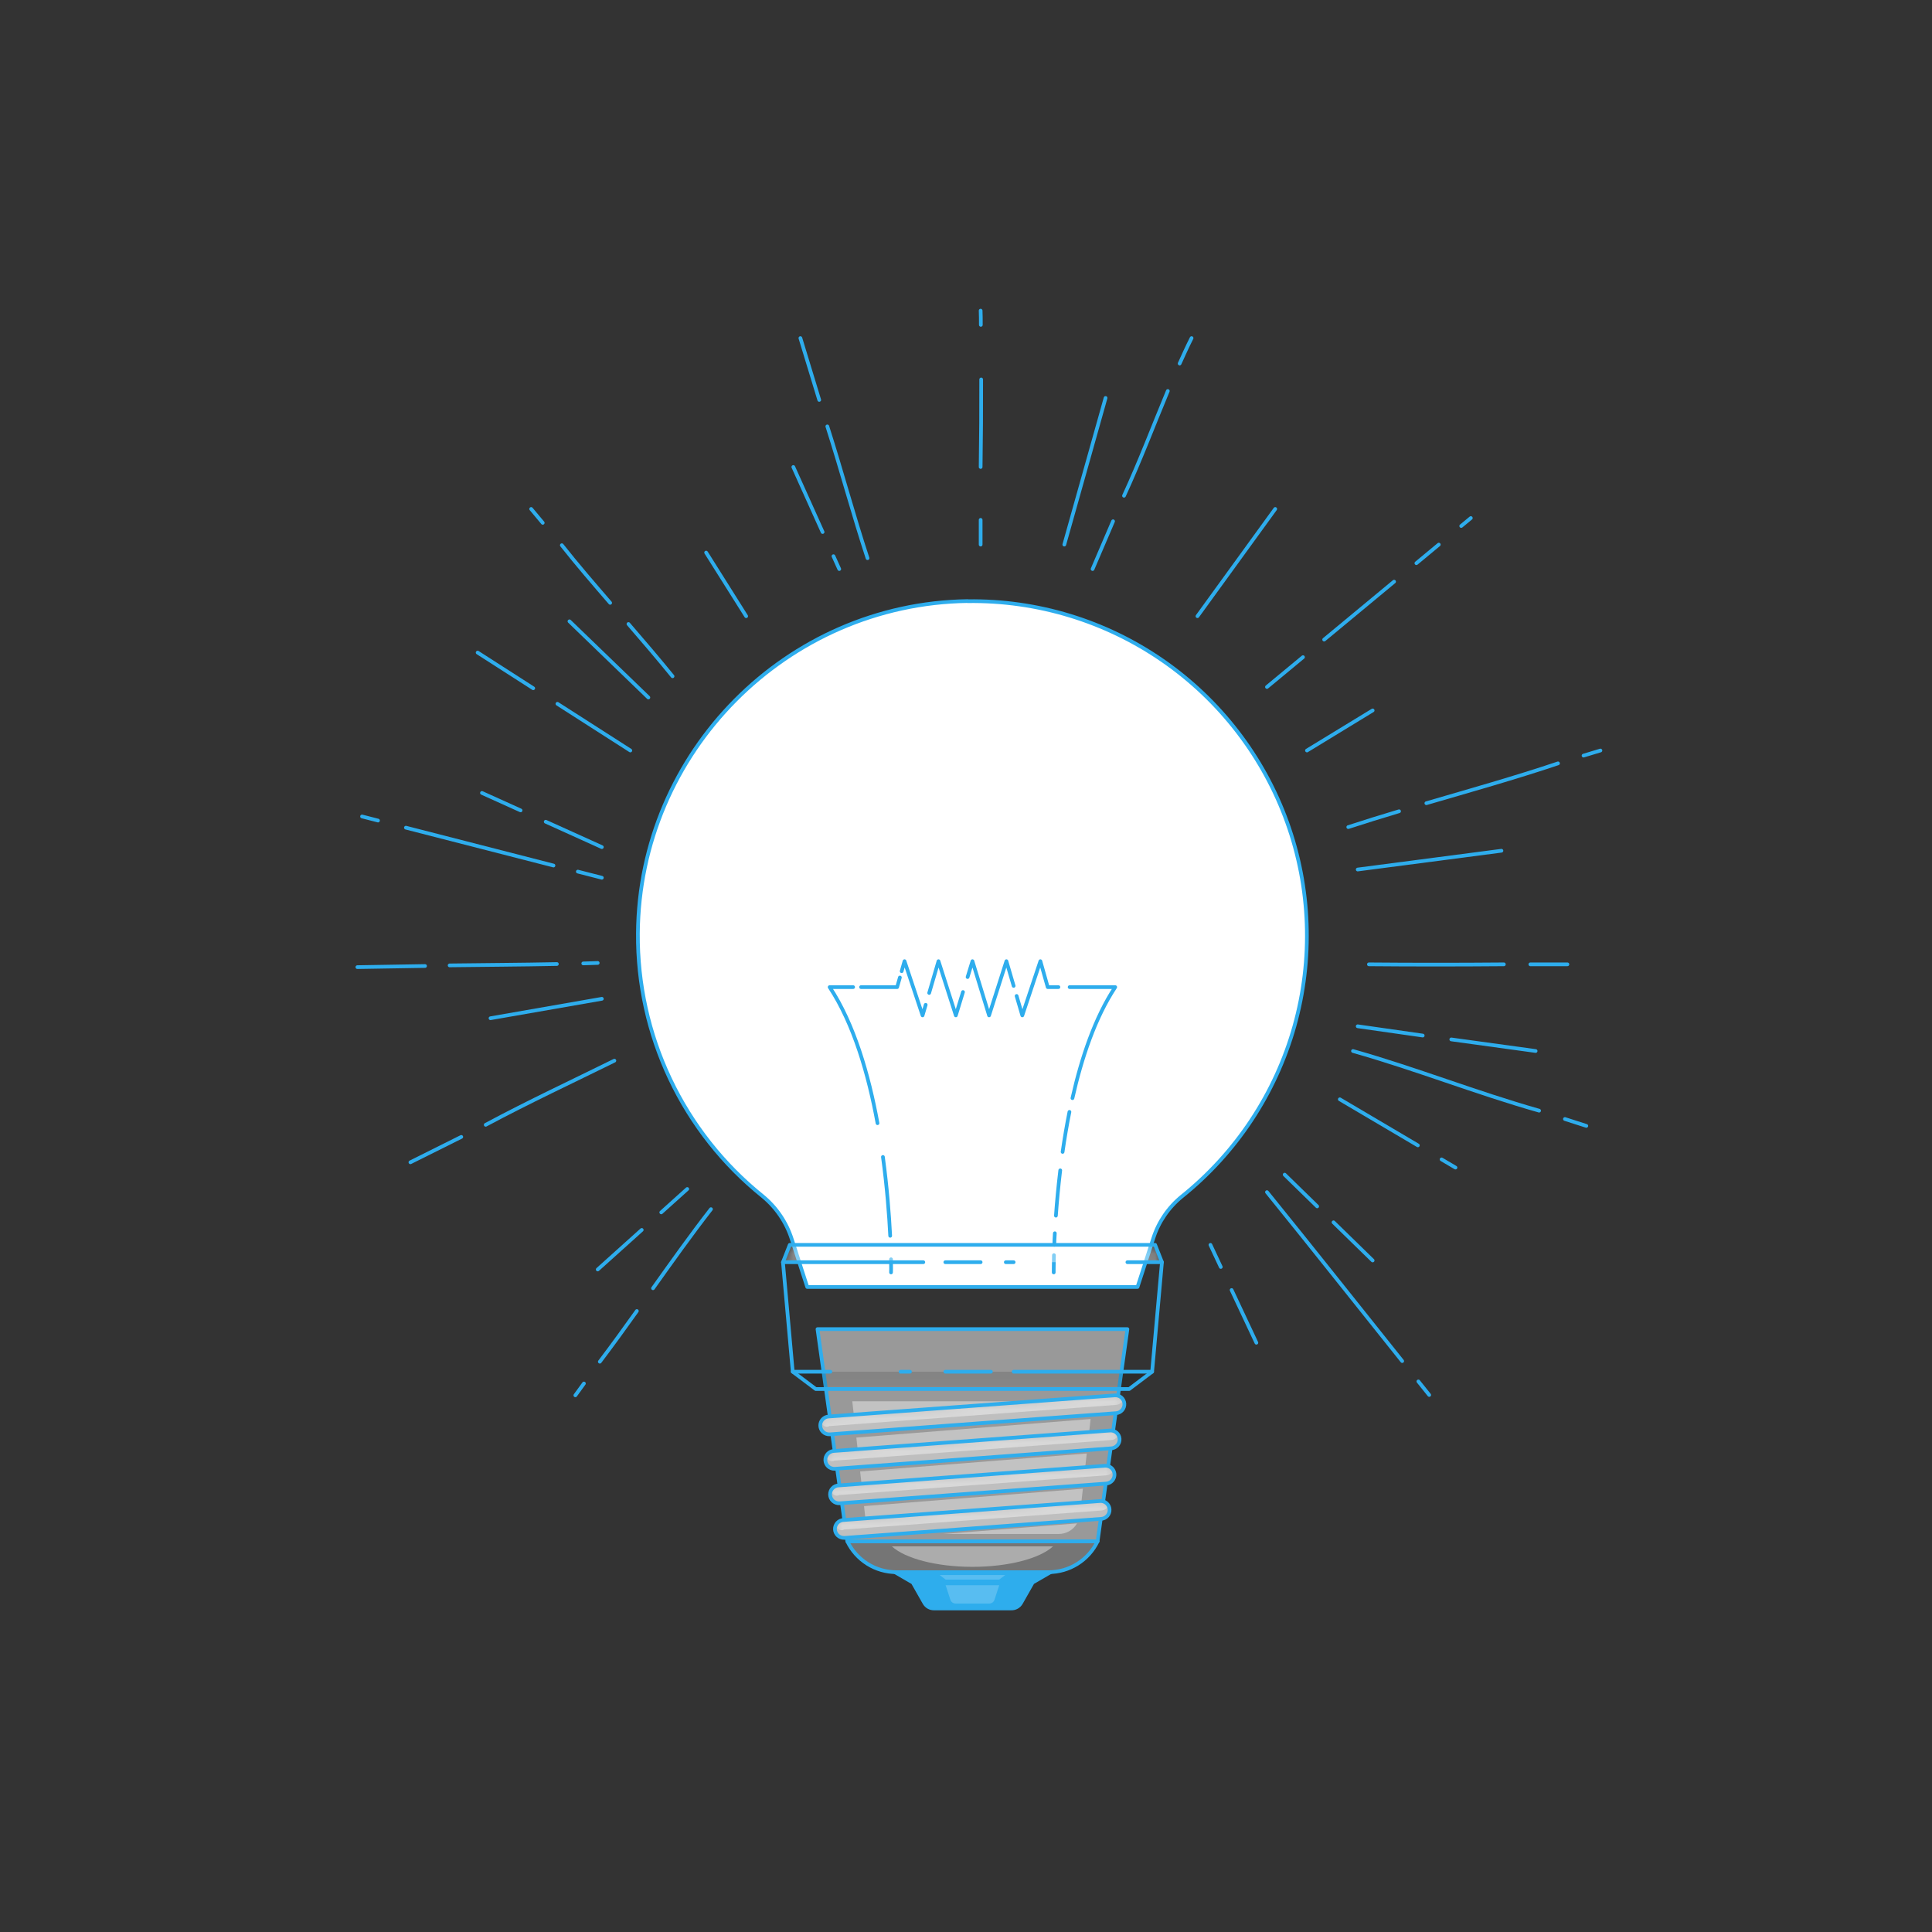 <svg xmlns="http://www.w3.org/2000/svg" width="235" height="235" viewBox="0 0 235 235" fill="none"><rect x="0" y="0" width="235" height="235" fill="#333333" stroke="none"/><path d="M119.305 39.518C119.305 38.94 119.305 38.361 119.281 37.783" stroke="#2EADED" stroke-width="0.45" stroke-linecap="round" stroke-linejoin="round"></path><path d="M119.281 56.804C119.335 53.254 119.356 49.704 119.347 46.154" stroke="#2EADED" stroke-width="0.45" stroke-linecap="round" stroke-linejoin="round"></path><path d="M119.281 66.242V63.234" stroke="#2EADED" stroke-width="0.45" stroke-linecap="round" stroke-linejoin="round"></path><path d="M143.486 44.218C143.956 43.179 144.426 42.145 144.939 41.126" stroke="#2EADED" stroke-width="0.45" stroke-linecap="round" stroke-linejoin="round"></path><path d="M136.718 60.301C138.65 56.118 140.276 51.808 142.048 47.559" stroke="#2EADED" stroke-width="0.45" stroke-linecap="round" stroke-linejoin="round"></path><path d="M132.897 69.217C133.727 67.274 134.558 65.336 135.388 63.403" stroke="#2EADED" stroke-width="0.45" stroke-linecap="round" stroke-linejoin="round"></path><path d="M129.457 66.242L134.476 48.405" stroke="#2EADED" stroke-width="0.45" stroke-linecap="round" stroke-linejoin="round"></path><path d="M100.632 51.864C102.342 57.203 103.795 62.641 105.524 67.896" stroke="#2EADED" stroke-width="0.45" stroke-linecap="round" stroke-linejoin="round"></path><path d="M97.356 41.126C98.123 43.632 98.888 46.139 99.649 48.645" stroke="#2EADED" stroke-width="0.45" stroke-linecap="round" stroke-linejoin="round"></path><path d="M101.379 67.652L102.084 69.217" stroke="#2EADED" stroke-width="0.45" stroke-linecap="round" stroke-linejoin="round"></path><path d="M96.496 56.804L100.058 64.714" stroke="#2EADED" stroke-width="0.45" stroke-linecap="round" stroke-linejoin="round"></path><path d="M76.441 75.9C78.255 77.996 80.055 80.106 81.808 82.259" stroke="#2EADED" stroke-width="0.45" stroke-linecap="round" stroke-linejoin="round"></path><path d="M68.338 66.317C70.218 68.7 72.225 71.017 74.218 73.33" stroke="#2EADED" stroke-width="0.45" stroke-linecap="round" stroke-linejoin="round"></path><path d="M64.606 61.908L66.016 63.596" stroke="#2EADED" stroke-width="0.45" stroke-linecap="round" stroke-linejoin="round"></path><path d="M69.264 75.572L78.866 84.84" stroke="#2EADED" stroke-width="0.45" stroke-linecap="round" stroke-linejoin="round"></path><path d="M70.284 106.018L73.207 106.765" stroke="#2EADED" stroke-width="0.45" stroke-linecap="round" stroke-linejoin="round"></path><path d="M49.373 100.674L67.323 105.28" stroke="#2EADED" stroke-width="0.45" stroke-linecap="round" stroke-linejoin="round"></path><path d="M44.039 99.311L45.98 99.809" stroke="#2EADED" stroke-width="0.45" stroke-linecap="round" stroke-linejoin="round"></path><path d="M66.378 99.95L73.207 103.038" stroke="#2EADED" stroke-width="0.45" stroke-linecap="round" stroke-linejoin="round"></path><path d="M58.623 96.449L63.323 98.574" stroke="#2EADED" stroke-width="0.45" stroke-linecap="round" stroke-linejoin="round"></path><path d="M177.735 63.981L178.905 63.013" stroke="#2EADED" stroke-width="0.45" stroke-linecap="round" stroke-linejoin="round"></path><path d="M172.283 68.503L175.009 66.242" stroke="#2EADED" stroke-width="0.45" stroke-linecap="round" stroke-linejoin="round"></path><path d="M161.064 77.799L169.571 70.749" stroke="#2EADED" stroke-width="0.45" stroke-linecap="round" stroke-linejoin="round"></path><path d="M154.108 83.561L158.489 79.933" stroke="#2EADED" stroke-width="0.45" stroke-linecap="round" stroke-linejoin="round"></path><path d="M155.114 61.908L145.653 74.951" stroke="#2EADED" stroke-width="0.45" stroke-linecap="round" stroke-linejoin="round"></path><path d="M192.615 91.909L194.669 91.288" stroke="#2EADED" stroke-width="0.45" stroke-linecap="round" stroke-linejoin="round"></path><path d="M173.496 97.699C178.849 96.134 184.221 94.63 189.509 92.853" stroke="#2EADED" stroke-width="0.45" stroke-linecap="round" stroke-linejoin="round"></path><path d="M163.997 100.604C166.046 99.932 168.11 99.297 170.178 98.677" stroke="#2EADED" stroke-width="0.45" stroke-linecap="round" stroke-linejoin="round"></path><path d="M165.144 105.764L182.628 103.48" stroke="#2EADED" stroke-width="0.45" stroke-linecap="round" stroke-linejoin="round"></path><path d="M190.35 136.112L192.954 136.949" stroke="#2EADED" stroke-width="0.45" stroke-linecap="round" stroke-linejoin="round"></path><path d="M164.57 127.841C172.264 130.017 179.507 132.912 187.21 135.097" stroke="#2EADED" stroke-width="0.45" stroke-linecap="round" stroke-linejoin="round"></path><path d="M176.527 126.43L186.787 127.84" stroke="#2EADED" stroke-width="0.45" stroke-linecap="round" stroke-linejoin="round"></path><path d="M165.144 124.832L173.054 125.96" stroke="#2EADED" stroke-width="0.45" stroke-linecap="round" stroke-linejoin="round"></path><path d="M172.523 168.03L173.844 169.679" stroke="#2EADED" stroke-width="0.45" stroke-linecap="round" stroke-linejoin="round"></path><path d="M154.108 145.004C159.584 151.758 165.017 158.634 170.558 165.557" stroke="#2EADED" stroke-width="0.45" stroke-linecap="round" stroke-linejoin="round"></path><path d="M162.202 148.676C163.79 150.223 165.377 151.771 166.963 153.319" stroke="#2EADED" stroke-width="0.45" stroke-linecap="round" stroke-linejoin="round"></path><path d="M156.261 142.88L160.218 146.739" stroke="#2EADED" stroke-width="0.45" stroke-linecap="round" stroke-linejoin="round"></path><path d="M71.026 168.283L69.983 169.722" stroke="#2EADED" stroke-width="0.45" stroke-linecap="round" stroke-linejoin="round"></path><path d="M77.465 159.466C75.99 161.539 74.495 163.602 72.958 165.633" stroke="#2EADED" stroke-width="0.45" stroke-linecap="round" stroke-linejoin="round"></path><path d="M86.48 147.077C84.041 150.212 81.738 153.455 79.43 156.698" stroke="#2EADED" stroke-width="0.45" stroke-linecap="round" stroke-linejoin="round"></path><path d="M78.058 149.602L72.704 154.414" stroke="#2EADED" stroke-width="0.45" stroke-linecap="round" stroke-linejoin="round"></path><path d="M83.594 144.624L80.431 147.468" stroke="#2EADED" stroke-width="0.45" stroke-linecap="round" stroke-linejoin="round"></path><path d="M56.108 138.288L49.919 141.376" stroke="#2EADED" stroke-width="0.45" stroke-linecap="round" stroke-linejoin="round"></path><path d="M74.73 129.015C69.757 131.473 64.324 134.007 59.079 136.817" stroke="#2EADED" stroke-width="0.45" stroke-linecap="round" stroke-linejoin="round"></path><path d="M73.207 121.49L59.662 123.854" stroke="#2EADED" stroke-width="0.45" stroke-linecap="round" stroke-linejoin="round"></path><path d="M158.973 91.288L166.963 86.414" stroke="#2EADED" stroke-width="0.45" stroke-linecap="round" stroke-linejoin="round"></path><path d="M85.888 67.211L90.762 74.952" stroke="#2EADED" stroke-width="0.45" stroke-linecap="round" stroke-linejoin="round"></path><path d="M149.808 156.914L152.82 163.325" stroke="#2EADED" stroke-width="0.45" stroke-linecap="round" stroke-linejoin="round"></path><path d="M147.232 151.42C147.65 152.313 148.073 153.21 148.492 154.108" stroke="#2EADED" stroke-width="0.45" stroke-linecap="round" stroke-linejoin="round"></path><path d="M175.347 141.024L177.039 142.02" stroke="#2EADED" stroke-width="0.45" stroke-linecap="round" stroke-linejoin="round"></path><path d="M162.968 133.715L172.462 139.317" stroke="#2EADED" stroke-width="0.45" stroke-linecap="round" stroke-linejoin="round"></path><path d="M186.143 117.298H190.655" stroke="#2EADED" stroke-width="0.45" stroke-linecap="round" stroke-linejoin="round"></path><path d="M166.507 117.298C171.902 117.345 177.317 117.345 182.924 117.298" stroke="#2EADED" stroke-width="0.45" stroke-linecap="round" stroke-linejoin="round"></path><path d="M51.7 117.501L43.47 117.637" stroke="#2EADED" stroke-width="0.45" stroke-linecap="round" stroke-linejoin="round"></path><path d="M67.736 117.26C63.389 117.349 59.041 117.368 54.689 117.425" stroke="#2EADED" stroke-width="0.45" stroke-linecap="round" stroke-linejoin="round"></path><path d="M72.704 117.129L70.946 117.186" stroke="#2EADED" stroke-width="0.45" stroke-linecap="round" stroke-linejoin="round"></path><path d="M64.86 83.716L58.097 79.378" stroke="#2EADED" stroke-width="0.45" stroke-linecap="round" stroke-linejoin="round"></path><path d="M76.671 91.288L67.802 85.606" stroke="#2EADED" stroke-width="0.45" stroke-linecap="round" stroke-linejoin="round"></path><path d="M117.702 73.112C95.664 73.422 77.752 91.493 77.592 113.532C77.545 119.658 78.885 125.715 81.51 131.25C84.136 136.784 87.98 141.653 92.755 145.492C94.42 146.857 95.655 148.675 96.308 150.728L98.188 156.542H138.363L140.286 150.61C140.926 148.618 142.131 146.855 143.754 145.534C150.362 140.228 155.148 132.991 157.444 124.833C159.74 116.675 159.431 108.004 156.561 100.03C153.691 92.056 148.403 85.178 141.435 80.355C134.467 75.531 126.167 73.004 117.693 73.126L117.702 73.112Z" fill="white"></path><mask id="mask0_78_37" style="mask-type:luminance" maskUnits="userSpaceOnUse" x="77" y="73" width="82" height="84"><path d="M117.702 73.11C95.664 73.421 77.752 91.492 77.592 113.53C77.545 119.656 78.885 125.713 81.51 131.248C84.136 136.783 87.98 141.652 92.754 145.49C94.42 146.855 95.655 148.674 96.308 150.726L98.188 156.54H138.363L140.286 150.609C140.926 148.617 142.131 146.853 143.754 145.533C150.362 140.226 155.148 132.989 157.444 124.831C159.74 116.674 159.431 108.003 156.561 100.029C153.691 92.055 148.403 85.176 141.435 80.353C134.467 75.53 126.166 73.003 117.693 73.124L117.702 73.11Z" fill="white"></path></mask><g mask="url(#mask0_78_37)"><path d="M108.382 153.175C108.405 154.195 108.382 154.773 108.382 154.773" stroke="#2EADED" stroke-width="0.45" stroke-linecap="round" stroke-linejoin="round"></path><path d="M107.395 140.725C107.898 144.419 108.152 147.798 108.279 150.317" stroke="#2EADED" stroke-width="0.45" stroke-linecap="round" stroke-linejoin="round"></path><path d="M103.771 120.068H100.914C103.87 124.547 105.656 130.718 106.737 136.621" stroke="#2EADED" stroke-width="0.45" stroke-linecap="round" stroke-linejoin="round"></path><path d="M109.458 118.898L109.125 120.068H104.735" stroke="#2EADED" stroke-width="0.45" stroke-linecap="round" stroke-linejoin="round"></path><path d="M112.598 122.221L112.217 123.509L110.022 116.915L109.674 118.132" stroke="#2EADED" stroke-width="0.45" stroke-linecap="round" stroke-linejoin="round"></path><path d="M117.133 120.665L116.264 123.509L114.154 116.915L113.021 120.778" stroke="#2EADED" stroke-width="0.45" stroke-linecap="round" stroke-linejoin="round"></path><path d="M123.295 119.918L122.416 116.915L120.306 123.509L118.285 116.915L117.693 118.846" stroke="#2EADED" stroke-width="0.45" stroke-linecap="round" stroke-linejoin="round"></path><path d="M128.742 120.068H127.44L126.547 116.915L124.348 123.509L123.657 121.145" stroke="#2EADED" stroke-width="0.45" stroke-linecap="round" stroke-linejoin="round"></path><path d="M130.448 133.576C131.558 128.655 133.203 123.776 135.651 120.068H130.105" stroke="#2EADED" stroke-width="0.45" stroke-linecap="round" stroke-linejoin="round"></path><path d="M129.25 140.113C129.476 138.529 129.753 136.889 130.082 135.244" stroke="#2EADED" stroke-width="0.45" stroke-linecap="round" stroke-linejoin="round"></path><path d="M128.437 147.868C128.554 146.214 128.724 144.348 128.963 142.355" stroke="#2EADED" stroke-width="0.45" stroke-linecap="round" stroke-linejoin="round"></path><path d="M128.24 151.417C128.24 150.985 128.282 150.515 128.305 150.007" stroke="#2EADED" stroke-width="0.45" stroke-linecap="round" stroke-linejoin="round"></path><path d="M128.169 154.773C128.169 154.773 128.169 154.002 128.197 152.672" stroke="#2EADED" stroke-width="0.45" stroke-linecap="round" stroke-linejoin="round"></path></g><path d="M117.702 73.112C95.664 73.422 77.752 91.493 77.592 113.532C77.545 119.658 78.885 125.715 81.51 131.25C84.136 136.784 87.98 141.653 92.755 145.492C94.42 146.857 95.655 148.675 96.308 150.728L98.188 156.542H138.363L140.286 150.61C140.926 148.618 142.131 146.855 143.754 145.534C150.362 140.228 155.148 132.991 157.444 124.833C159.74 116.675 159.431 108.004 156.561 100.03C153.691 92.056 148.403 85.178 141.435 80.355C134.467 75.531 126.167 73.004 117.693 73.126L117.702 73.112Z" stroke="#2EADED" stroke-width="0.45" stroke-linecap="round" stroke-linejoin="round"></path><path d="M122.99 195.645H113.59C113.357 195.646 113.128 195.584 112.926 195.467C112.725 195.349 112.558 195.181 112.443 194.978L111.033 192.496L105.595 189.343H131.036L125.603 192.496L124.193 194.978C124.072 195.188 123.896 195.362 123.684 195.479C123.472 195.597 123.232 195.654 122.99 195.645Z" fill="#2EADED" stroke="#2EADED" stroke-width="0.45" stroke-linecap="round" stroke-linejoin="round"></path><path d="M133.508 187.472H103.062C103.601 188.597 104.447 189.547 105.502 190.212C106.557 190.877 107.779 191.231 109.026 191.232H127.539C128.787 191.231 130.009 190.877 131.065 190.212C132.121 189.547 132.968 188.597 133.508 187.472Z" fill="#757575" stroke="#2EADED" stroke-width="0.45" stroke-linecap="round" stroke-linejoin="round"></path><path d="M133.508 187.472H103.062L99.438 161.669H137.132L133.508 187.472Z" fill="#999999"></path><mask id="mask1_78_37" style="mask-type:luminance" maskUnits="userSpaceOnUse" x="99" y="161" width="39" height="27"><path d="M133.508 187.473H103.062L99.438 161.67H137.132L133.508 187.473Z" fill="white"></path></mask><g mask="url(#mask1_78_37)"><path opacity="0.4" d="M104.622 178.984L104.956 181.94L131.844 179.858L132.188 176.794L104.622 178.984Z" fill="white"></path><path opacity="0.4" d="M114.751 186.589H128.78C129.232 186.588 129.676 186.468 130.067 186.241C130.458 186.014 130.783 185.688 131.008 185.296L114.751 186.589Z" fill="white"></path><path opacity="0.4" d="M105.097 183.196L105.219 184.3C105.298 184.968 105.635 185.579 106.159 186.001L131.384 184.046L131.718 181.081L105.097 183.196Z" fill="white"></path><path opacity="0.4" d="M132.799 171.375L132.902 170.444H118.045H117.434H103.668L104.02 173.607L132.799 171.375Z" fill="white"></path><path opacity="0.4" d="M104.161 174.862L104.486 177.724L132.328 175.567L132.657 172.601L104.161 174.862Z" fill="white"></path></g><path d="M133.508 187.472H103.062L99.438 161.669H137.132L133.508 187.472Z" stroke="#2EADED" stroke-width="0.45" stroke-linecap="round" stroke-linejoin="round"></path><path d="M100.9 174.467C100.612 174.478 100.331 174.373 100.12 174.177C99.909 173.981 99.785 173.709 99.774 173.421C99.763 173.133 99.868 172.853 100.064 172.642C100.26 172.431 100.532 172.306 100.82 172.296L135.6 169.725C135.887 169.703 136.171 169.797 136.389 169.985C136.607 170.174 136.742 170.441 136.763 170.728C136.784 171.015 136.69 171.299 136.502 171.518C136.314 171.736 136.047 171.87 135.76 171.891L100.98 174.462L100.9 174.467Z" fill="#BFBFBF"></path><mask id="mask2_78_37" style="mask-type:luminance" maskUnits="userSpaceOnUse" x="99" y="169" width="38" height="6"><path d="M100.9 174.467C100.612 174.478 100.331 174.373 100.12 174.177C99.909 173.981 99.785 173.709 99.774 173.421C99.763 173.133 99.868 172.853 100.064 172.642C100.26 172.431 100.532 172.306 100.82 172.296L135.6 169.725C135.887 169.703 136.171 169.797 136.389 169.985C136.607 170.174 136.742 170.441 136.763 170.728C136.784 171.015 136.69 171.299 136.502 171.518C136.314 171.736 136.047 171.87 135.76 171.891L100.98 174.462L100.9 174.467Z" fill="white"></path></mask><g mask="url(#mask2_78_37)"><g opacity="0.4"><path d="M136.624 170.308C136.54 170.472 136.415 170.612 136.261 170.713C136.107 170.814 135.929 170.874 135.746 170.886L100.966 173.457H100.886C100.79 173.511 100.683 173.541 100.573 173.542C100.463 173.543 100.355 173.517 100.258 173.465C100.161 173.413 100.079 173.338 100.02 173.245C99.96 173.153 99.925 173.047 99.917 172.938C99.91 172.828 99.93 172.719 99.977 172.619C100.023 172.52 100.094 172.434 100.183 172.369C100.272 172.304 100.375 172.263 100.484 172.25C100.593 172.236 100.704 172.25 100.806 172.291L135.586 169.72C135.797 169.706 136.009 169.753 136.193 169.858C136.378 169.962 136.528 170.119 136.624 170.308Z" fill="white"></path></g></g><path d="M100.9 174.467C100.612 174.478 100.331 174.373 100.12 174.177C99.909 173.981 99.785 173.709 99.774 173.421C99.763 173.133 99.868 172.853 100.064 172.642C100.26 172.431 100.532 172.306 100.82 172.296L135.6 169.725C135.887 169.703 136.171 169.797 136.389 169.985C136.607 170.174 136.742 170.441 136.763 170.728C136.784 171.015 136.69 171.299 136.502 171.518C136.314 171.736 136.047 171.87 135.76 171.891L100.98 174.462L100.9 174.467Z" stroke="#2EADED" stroke-width="0.45" stroke-linecap="round" stroke-linejoin="round"></path><path d="M101.52 178.659C101.232 178.67 100.952 178.566 100.741 178.37C100.53 178.174 100.405 177.902 100.394 177.614C100.384 177.326 100.488 177.045 100.684 176.834C100.88 176.623 101.152 176.499 101.44 176.488L135.017 174.002C135.304 173.981 135.588 174.074 135.806 174.263C136.025 174.451 136.159 174.718 136.18 175.005C136.201 175.293 136.108 175.576 135.919 175.795C135.731 176.013 135.464 176.147 135.177 176.168L101.6 178.655L101.52 178.659Z" fill="#BFBFBF"></path><mask id="mask3_78_37" style="mask-type:luminance" maskUnits="userSpaceOnUse" x="100" y="173" width="37" height="6"><path d="M101.52 178.66C101.232 178.671 100.952 178.566 100.741 178.37C100.53 178.174 100.405 177.902 100.394 177.614C100.384 177.326 100.488 177.046 100.684 176.835C100.88 176.624 101.152 176.499 101.44 176.489L135.017 174.002C135.304 173.981 135.588 174.075 135.806 174.263C136.025 174.451 136.159 174.718 136.18 175.006C136.201 175.293 136.108 175.577 135.919 175.795C135.731 176.013 135.464 176.148 135.177 176.169L101.6 178.655L101.52 178.66Z" fill="white"></path></mask><g mask="url(#mask3_78_37)"><g opacity="0.4"><path d="M136.032 174.584C135.948 174.748 135.823 174.887 135.669 174.989C135.515 175.09 135.337 175.15 135.153 175.162L101.577 177.658H101.52C101.425 177.712 101.317 177.741 101.207 177.743C101.098 177.744 100.989 177.718 100.893 177.666C100.796 177.614 100.714 177.538 100.654 177.446C100.595 177.354 100.559 177.248 100.552 177.138C100.544 177.029 100.565 176.919 100.611 176.82C100.658 176.72 100.729 176.634 100.817 176.57C100.906 176.505 101.01 176.464 101.119 176.45C101.228 176.437 101.338 176.451 101.44 176.492L135.017 174.006C135.224 173.996 135.429 174.046 135.608 174.148C135.788 174.25 135.935 174.401 136.032 174.584Z" fill="white"></path></g></g><path d="M101.52 178.659C101.232 178.67 100.952 178.566 100.741 178.37C100.53 178.174 100.405 177.902 100.394 177.614C100.384 177.326 100.488 177.045 100.684 176.834C100.88 176.623 101.152 176.499 101.44 176.488L135.017 174.002C135.304 173.981 135.588 174.074 135.806 174.263C136.025 174.451 136.159 174.718 136.18 175.005C136.201 175.293 136.108 175.576 135.919 175.795C135.731 176.013 135.464 176.147 135.177 176.168L101.6 178.655L101.52 178.659Z" stroke="#2EADED" stroke-width="0.45" stroke-linecap="round" stroke-linejoin="round"></path><path d="M102.089 182.852C101.801 182.862 101.521 182.757 101.31 182.56C101.099 182.364 100.975 182.092 100.965 181.804C100.956 181.516 101.06 181.236 101.257 181.025C101.453 180.814 101.726 180.69 102.014 180.68L134.397 178.288C134.539 178.278 134.682 178.295 134.817 178.34C134.953 178.385 135.078 178.456 135.186 178.549C135.294 178.642 135.383 178.756 135.447 178.883C135.511 179.01 135.549 179.149 135.56 179.292C135.57 179.434 135.553 179.577 135.508 179.712C135.463 179.848 135.392 179.973 135.299 180.081C135.206 180.189 135.092 180.278 134.965 180.342C134.837 180.406 134.699 180.444 134.556 180.455L102.173 182.852H102.089Z" fill="#BFBFBF"></path><mask id="mask4_78_37" style="mask-type:luminance" maskUnits="userSpaceOnUse" x="100" y="178" width="36" height="5"><path d="M102.089 182.852C101.801 182.862 101.521 182.757 101.31 182.56C101.099 182.364 100.975 182.092 100.965 181.804C100.956 181.516 101.06 181.236 101.257 181.025C101.453 180.814 101.726 180.69 102.014 180.68L134.397 178.288C134.539 178.278 134.682 178.295 134.817 178.34C134.953 178.385 135.078 178.456 135.186 178.549C135.294 178.642 135.383 178.756 135.447 178.883C135.511 179.01 135.549 179.149 135.56 179.292C135.57 179.434 135.553 179.577 135.508 179.712C135.463 179.848 135.392 179.973 135.299 180.081C135.206 180.189 135.092 180.278 134.965 180.342C134.837 180.406 134.699 180.444 134.556 180.455L102.173 182.852H102.089Z" fill="white"></path></mask><g mask="url(#mask4_78_37)"><g opacity="0.4"><path d="M135.435 178.871C135.352 179.036 135.228 179.176 135.073 179.277C134.919 179.379 134.741 179.438 134.556 179.449L102.173 181.846H102.089C101.993 181.899 101.886 181.927 101.777 181.928C101.667 181.929 101.56 181.902 101.464 181.85C101.367 181.797 101.286 181.722 101.227 181.63C101.168 181.538 101.133 181.433 101.126 181.324C101.118 181.214 101.138 181.105 101.184 181.006C101.23 180.907 101.301 180.821 101.389 180.756C101.477 180.692 101.58 180.65 101.689 180.636C101.797 180.622 101.907 180.636 102.009 180.675L134.392 178.283C134.604 178.268 134.816 178.315 135.002 178.42C135.187 178.524 135.338 178.681 135.435 178.871Z" fill="white"></path></g></g><path d="M102.089 182.852C101.801 182.862 101.521 182.757 101.31 182.56C101.099 182.364 100.975 182.092 100.965 181.804C100.956 181.516 101.06 181.236 101.257 181.025C101.453 180.814 101.726 180.69 102.014 180.68L134.397 178.288C134.539 178.278 134.682 178.295 134.817 178.34C134.953 178.385 135.078 178.456 135.186 178.549C135.294 178.642 135.383 178.756 135.447 178.883C135.511 179.01 135.549 179.149 135.56 179.292C135.57 179.434 135.553 179.577 135.508 179.712C135.463 179.848 135.392 179.973 135.299 180.081C135.206 180.189 135.092 180.278 134.965 180.342C134.837 180.406 134.699 180.444 134.556 180.455L102.173 182.852H102.089Z" stroke="#2EADED" stroke-width="0.45" stroke-linecap="round" stroke-linejoin="round"></path><path d="M102.686 187.059C102.398 187.069 102.117 186.965 101.906 186.769C101.695 186.573 101.571 186.301 101.56 186.013C101.549 185.725 101.654 185.445 101.85 185.234C102.046 185.022 102.318 184.898 102.606 184.887L133.8 182.58C134.087 182.558 134.371 182.652 134.589 182.84C134.807 183.029 134.942 183.296 134.963 183.583C134.984 183.87 134.89 184.154 134.702 184.372C134.514 184.591 134.247 184.725 133.959 184.746L102.765 187.059H102.686Z" fill="#BFBFBF"></path><mask id="mask5_78_37" style="mask-type:luminance" maskUnits="userSpaceOnUse" x="101" y="182" width="34" height="6"><path d="M102.686 187.059C102.398 187.069 102.117 186.965 101.906 186.769C101.695 186.573 101.571 186.301 101.56 186.013C101.549 185.725 101.654 185.445 101.85 185.234C102.046 185.022 102.318 184.898 102.606 184.887L133.8 182.58C134.087 182.558 134.371 182.652 134.589 182.84C134.807 183.029 134.942 183.296 134.963 183.583C134.984 183.87 134.89 184.154 134.702 184.372C134.514 184.591 134.247 184.725 133.959 184.746L102.765 187.059H102.686Z" fill="white"></path></mask><g mask="url(#mask5_78_37)"><g opacity="0.4"><path d="M134.843 183.149C134.759 183.313 134.634 183.453 134.48 183.555C134.326 183.657 134.148 183.718 133.964 183.732L102.765 186.039H102.686C102.59 186.094 102.483 186.123 102.373 186.125C102.263 186.126 102.155 186.099 102.058 186.048C101.961 185.996 101.879 185.92 101.82 185.828C101.76 185.736 101.725 185.63 101.717 185.52C101.71 185.411 101.73 185.301 101.777 185.202C101.823 185.102 101.894 185.016 101.983 184.952C102.072 184.887 102.175 184.846 102.284 184.832C102.393 184.819 102.504 184.833 102.606 184.874L133.8 182.566C134.011 182.551 134.223 182.598 134.408 182.702C134.594 182.805 134.745 182.961 134.843 183.149Z" fill="white"></path></g></g><path d="M102.686 187.059C102.398 187.069 102.117 186.965 101.906 186.769C101.695 186.573 101.571 186.301 101.56 186.013C101.549 185.725 101.654 185.445 101.85 185.234C102.046 185.022 102.318 184.898 102.606 184.887L133.8 182.58C134.087 182.558 134.371 182.652 134.589 182.84C134.807 183.029 134.942 183.296 134.963 183.583C134.984 183.87 134.89 184.154 134.702 184.372C134.514 184.591 134.247 184.725 133.959 184.746L102.765 187.059H102.686Z" stroke="#2EADED" stroke-width="0.45" stroke-linecap="round" stroke-linejoin="round"></path><mask id="mask6_78_37" style="mask-type:luminance" maskUnits="userSpaceOnUse" x="95" y="151" width="47" height="18"><path d="M141.334 153.529L140.14 166.849L137.348 168.954H99.222L96.425 166.849L95.236 153.529L96.063 151.418H140.502L141.334 153.529Z" fill="white"></path></mask><g mask="url(#mask6_78_37)"><path opacity="0.2" d="M140.14 166.848L137.348 168.954H99.222L96.425 166.848H140.14Z" fill="black" fill-opacity="0.7"></path><path opacity="0.4" d="M141.334 153.529H95.236L96.063 151.418H140.502L141.334 153.529Z" fill="white"></path></g><path d="M141.334 153.529L140.14 166.849L137.348 168.954H99.222L96.425 166.849L95.236 153.529L96.063 151.418H140.502L141.334 153.529Z" stroke="#2EADED" stroke-width="0.45" stroke-linecap="round" stroke-linejoin="round"></path><path d="M95.236 153.529H112.307" stroke="#2EADED" stroke-width="0.45" stroke-linecap="round" stroke-linejoin="round"></path><path d="M114.986 153.529H119.281" stroke="#2EADED" stroke-width="0.45" stroke-linecap="round" stroke-linejoin="round"></path><path d="M122.341 153.529H123.295" stroke="#2EADED" stroke-width="0.45" stroke-linecap="round" stroke-linejoin="round"></path><path d="M141.334 153.529H137.132" stroke="#2EADED" stroke-width="0.45" stroke-linecap="round" stroke-linejoin="round"></path><path d="M140.14 166.849H123.295" stroke="#2EADED" stroke-width="0.45" stroke-linecap="round" stroke-linejoin="round"></path><path d="M120.527 166.849H114.986" stroke="#2EADED" stroke-width="0.45" stroke-linecap="round" stroke-linejoin="round"></path><path d="M110.685 166.849H109.538" stroke="#2EADED" stroke-width="0.45" stroke-linecap="round" stroke-linejoin="round"></path><path d="M96.425 166.849H101.003" stroke="#2EADED" stroke-width="0.45" stroke-linecap="round" stroke-linejoin="round"></path><path opacity="0.4" d="M108.49 188.097C110.074 189.554 113.862 190.583 118.285 190.583C122.708 190.583 126.491 189.554 128.08 188.097H108.49Z" fill="white"></path><path opacity="0.2" d="M120.32 195.049H116.231C116.089 195.047 115.952 195.001 115.838 194.917C115.724 194.832 115.639 194.714 115.597 194.579L115.023 192.816H121.542L120.969 194.579C120.926 194.717 120.84 194.837 120.723 194.922C120.606 195.007 120.465 195.051 120.32 195.049Z" fill="white"></path><path opacity="0.2" d="M115.023 192.134H121.542L122.271 191.58H114.299L115.023 192.134Z" fill="white"></path></svg>